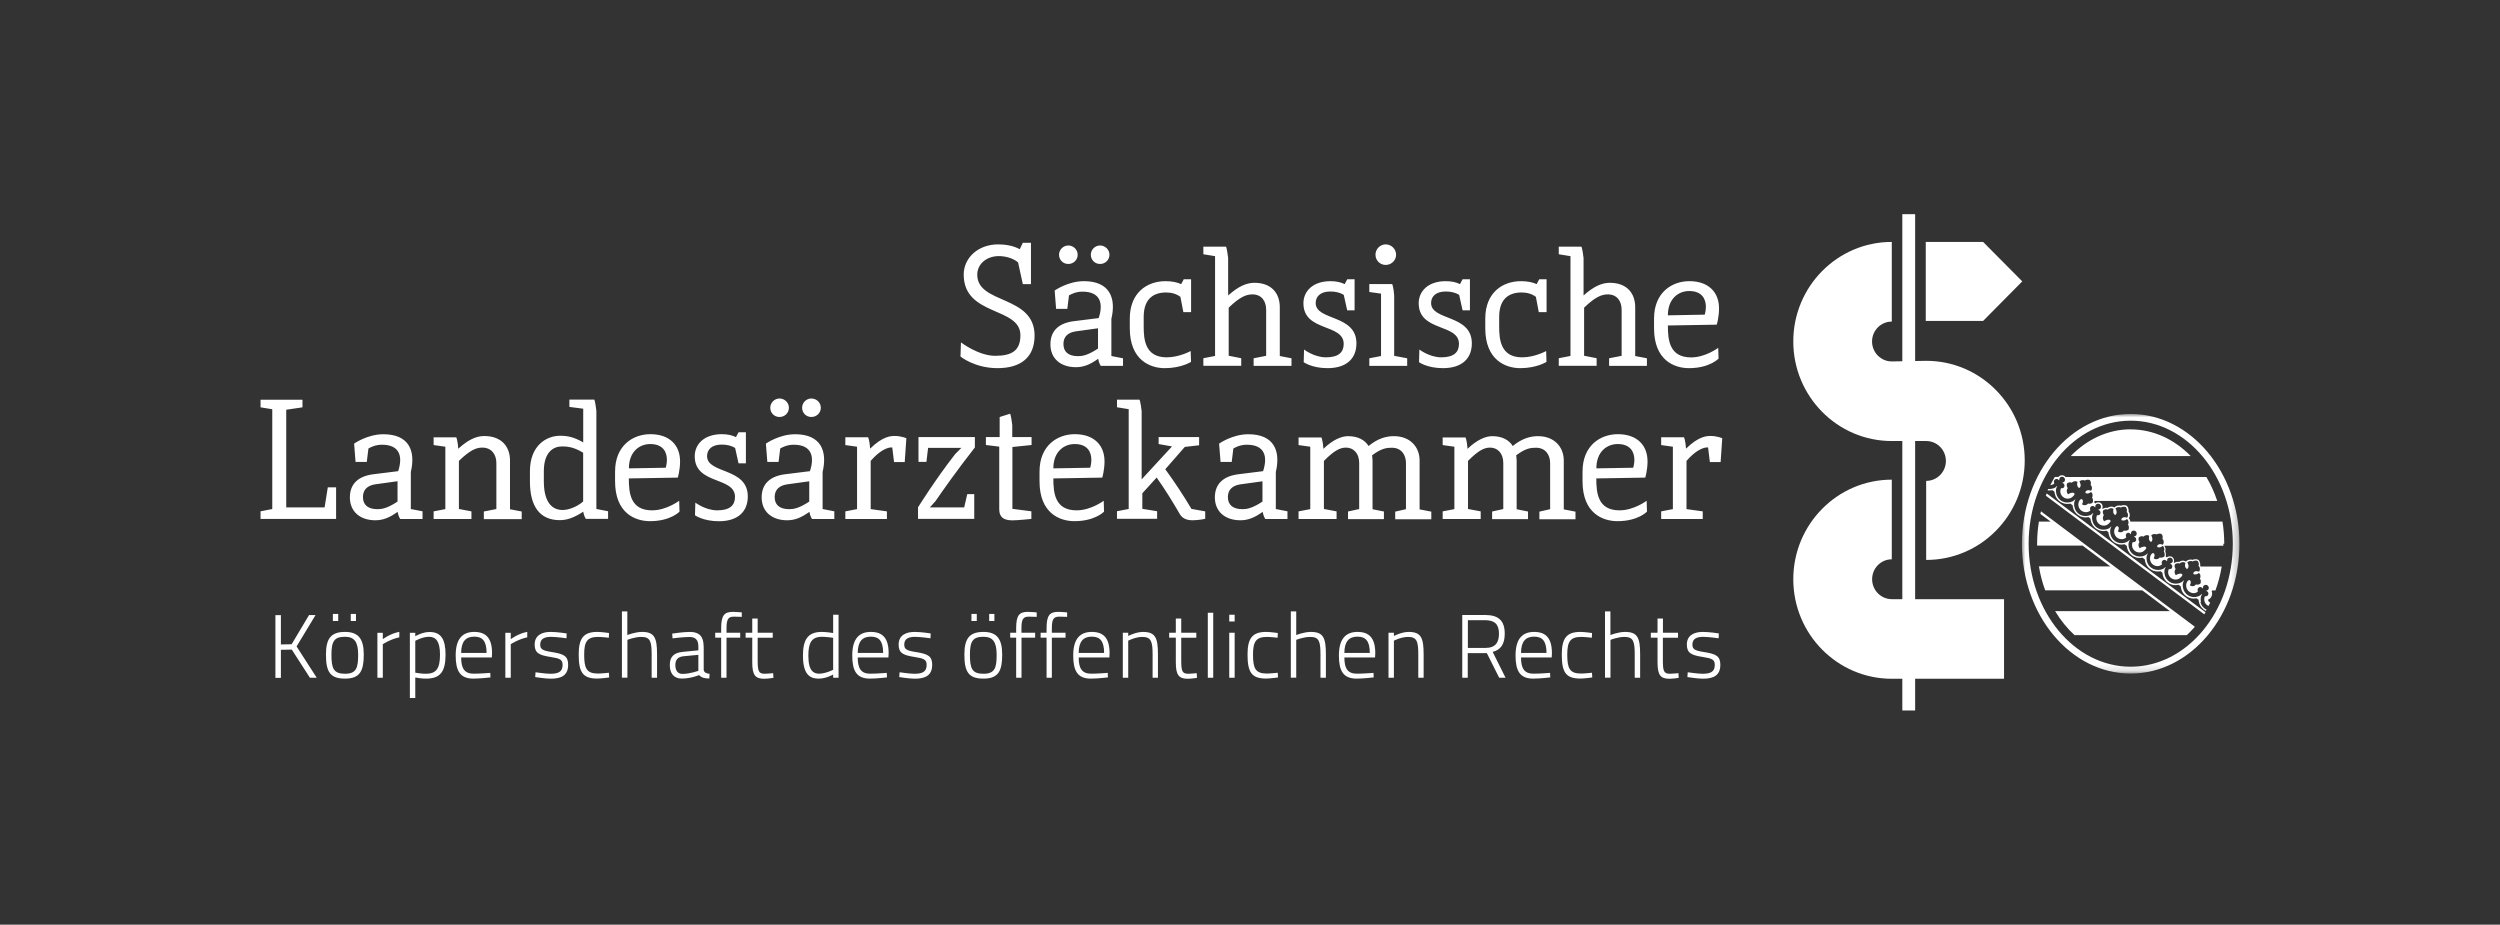 <?xml version="1.0" encoding="UTF-8"?> <svg xmlns="http://www.w3.org/2000/svg" xmlns:xlink="http://www.w3.org/1999/xlink" id="Ebene_1" data-name="Ebene 1" width="365" height="135" viewBox="0 0 365 135"><rect x="0" y="0" width="365" height="135" fill="#333333" stroke="none"/><defs><style> .cls-1 { mask: url(#mask-1); } .cls-2 { mask: url(#mask); } .cls-3 { fill: #fff; fill-rule: evenodd; } </style><mask id="mask" x="295.2" y="60.44" width="31.77" height="37.9" maskUnits="userSpaceOnUse"><g id="uqivnq65xb"><path id="z4qa42afba" class="cls-3" d="M295.2,60.44h31.76v37.9h-31.76v-37.9Z"></path></g></mask><mask id="mask-1" x="38.04" y="31.27" width="288.92" height="72.46" maskUnits="userSpaceOnUse"><g id="oxd976msfd"><path id="_4g3o2mowgc" data-name="4g3o2mowgc" class="cls-3" d="M38.04,103.73h288.92V31.27H38.04v72.46Z"></path></g></mask></defs><path class="cls-3" d="M41.79,59.82l2.37-.35v-1.11h-6.12v1.11l1.71.28v14.57l-1.71.33v1.11h11.03v-4.61h-1.21l-.47,2.93h-5.6v-14.26ZM58.04,70.27v2.96c-1.49.99-2.3,1.11-2.92,1.11-1.47,0-2.13-.69-2.13-1.78s.69-1.68,1.8-1.85l3.25-.45ZM61.69,75.76v-1.11l-1.71-.33v-5.41c.73-3.08-.26-5.51-4.01-5.51-2.35,0-4.27,1.37-4.27,1.37l.21,2.67h1.64l.24-1.96c.26-.14.95-.55,1.97-.55,2.61,0,3.08,1.71,2.37,3.86l-3.61.45c-2.11.26-3.44,1.33-3.44,3.38s1.47,3.34,3.72,3.34c1.09,0,2.04-.36,3.25-1.23.12.69.38,1.04.38,1.04,0,0,3.25,0,3.25,0ZM63.31,63.82v1.16l1.71.24v9.11l-1.71.33v1.11h5.52v-1.11l-1.83-.35v-7.02c1.66-1.61,2.56-1.94,3.41-1.94,1.37,0,2.06,1.02,2.06,2.25v6.72l-1.83.36v1.11h5.53v-1.11l-1.71-.33v-7.14c0-1.96-1.21-3.55-3.75-3.55-1.19,0-2.35.54-3.8,1.85-.07-1.14-.29-1.66-.29-1.66h-3.34ZM85.13,73.23c-.99.85-2.23,1.23-2.98,1.23-1.85,0-2.75-1.56-2.75-4.19v-1.47c0-2.84,1.44-3.62,2.63-3.62.59,0,1.64,0,3.11.92,0,0,0,7.12,0,7.12ZM83.13,58.35v1.06l2.02.26v4.92c-1.35-.78-2.28-.97-3.39-.97-1.9,0-4.39,1.35-4.39,5.18v1.51c0,3.74,1.54,5.63,4.34,5.63.97,0,1.95-.26,3.44-1.23.12.69.38,1.04.38,1.04h3.25v-1.11l-1.71-.33v-14.31c-.16-1.42-.3-1.66-.3-1.66h-3.63ZM91.82,68.38c0-2.48,1.59-3.55,3.11-3.55,1.87,0,2.44,1.16,2.44,2.32,0,.59-.17,1.14-.17,1.14l-5.38.09ZM98.96,69.73s.33-1.09.33-2.37c0-2.3-1.47-3.97-4.34-3.97-2.49,0-5.15,1.61-5.15,5.46v1.42c0,4.66,2.94,5.82,5.1,5.82,3.01,0,4.31-1.39,4.31-1.39l-.05-1.59s-1.85,1.4-3.96,1.4c-3.18,0-3.39-2.55-3.39-4.66,0,0,7.14-.12,7.14-.12ZM107.83,67.65h1.07v-4.54h-1.07l-.38.71c-.52-.26-1.21-.43-2.06-.43-2.61,0-3.96,1.49-3.96,3.22,0,4.21,5.88,2.93,5.88,5.94,0,1.23-.76,1.96-2.59,1.96-1.73,0-3.2-1.13-3.2-1.13l-.05,1.85s1.19.87,3.49.87c2.89,0,4.22-1.51,4.22-3.62,0-4.26-5.95-3.26-5.95-5.89,0-.92.66-1.68,2.13-1.68.73,0,1.42.14,1.97.5l.5,2.25ZM118.15,70.27v2.96c-1.49.99-2.3,1.11-2.92,1.11-1.47,0-2.13-.69-2.13-1.77s.69-1.68,1.8-1.85l3.25-.45h0ZM121.81,75.76v-1.11l-1.71-.33v-5.41c.73-3.08-.26-5.51-4.01-5.51-2.35,0-4.27,1.37-4.27,1.37l.21,2.67h1.64l.24-1.96c.26-.14.95-.55,1.97-.55,2.61,0,3.08,1.71,2.37,3.86l-3.61.45c-2.11.26-3.44,1.33-3.44,3.38s1.47,3.34,3.72,3.34c1.09,0,2.04-.36,3.25-1.23.12.69.38,1.04.38,1.04h3.25,0ZM117.11,59.53c0,.76.59,1.35,1.35,1.35s1.38-.59,1.38-1.35-.64-1.35-1.38-1.35-1.35.61-1.35,1.35ZM112.46,59.53c0,.76.59,1.35,1.35,1.35s1.37-.59,1.37-1.35-.64-1.35-1.37-1.35-1.35.61-1.35,1.35ZM123.42,63.82v1.16l1.71.24v9.11l-1.71.33v1.11h6.07v-1.11l-2.37-.33v-7.04c1.28-1.49,2.49-2.04,3.15-1.96l.26,2.13h1.56l.24-3.48s-.76-.33-1.69-.33c-.5,0-1.73,0-3.6,1.85-.07-1.14-.29-1.66-.29-1.66h-3.34,0ZM142.24,75.76v-3.62h-1.02l-.45,1.94h-5.01l.81-.9c1.02-1.49,3.25-4.66,5.76-7.85v-1.52h-8.23v3.62h1.16l.24-2.04h4.86l-.9.9c-2.92,3.74-5.43,7.78-5.43,7.78v1.68s8.21,0,8.21,0ZM145.95,60.88v2.93h-2.01v1.16l1.95.24v9.11c0,.76.21,1.65,1.92,1.65.83,0,2.77-.21,2.77-.21v-1.11l-2.77-.36v-9.03l2.8-.29v-1.16h-2.82v-1.75c-.17-1.42-.31-1.66-.31-1.66l-1.52.48h0ZM153.79,68.38c0-2.48,1.59-3.55,3.11-3.55,1.88,0,2.44,1.16,2.44,2.32,0,.59-.17,1.14-.17,1.14l-5.38.09ZM160.93,69.73s.33-1.09.33-2.37c0-2.3-1.47-3.97-4.34-3.97-2.49,0-5.15,1.61-5.15,5.46v1.42c0,4.66,2.94,5.82,5.1,5.82,3.01,0,4.32-1.39,4.32-1.39l-.05-1.59s-1.85,1.4-3.96,1.4c-3.18,0-3.39-2.55-3.39-4.66l7.14-.12ZM163.08,58.35v1.11l1.71.28v14.57l-1.71.33v1.11h5.86v-1.11l-2.16-.35v-2.27l2.09-2.3c1.21,1.7,2.39,3.62,3.37,5.32.29.5.81.92,1.87.92.88,0,1.85-.21,1.85-.21v-1.09l-2.01-.36c-1.18-1.99-2.44-3.9-3.82-5.79l2.85-3.26,2.09-.24v-1.2h-5.91v1.02l1.95.35-4.43,4.81v-9.98c-.17-1.42-.31-1.66-.31-1.66h-3.28ZM184.32,70.27v2.96c-1.49.99-2.3,1.11-2.92,1.11-1.47,0-2.13-.69-2.13-1.77s.69-1.68,1.8-1.85l3.25-.45h0ZM187.97,75.76v-1.11l-1.7-.33v-5.41c.73-3.08-.26-5.51-4.01-5.51-2.35,0-4.27,1.37-4.27,1.37l.21,2.67h1.63l.24-1.96c.26-.14.95-.55,1.97-.55,2.61,0,3.08,1.71,2.37,3.86l-3.6.45c-2.11.26-3.44,1.33-3.44,3.38s1.47,3.34,3.73,3.34c1.09,0,2.04-.36,3.25-1.23.12.69.38,1.04.38,1.04h3.25,0ZM189.59,63.82v1.16l1.71.24v9.11l-1.71.33v1.11h5.55v-1.11l-1.85-.35v-7.02c1.59-1.61,2.44-1.94,3.23-1.94,1.09,0,1.92.83,1.92,2.25v6.72l-1.63.36v1.11h5.24v-1.11l-1.66-.33v-7.07c0-.45-.07-.8-.07-.8,1.38-1.04,2.14-1.11,2.89-1.11,1.38,0,2.06,1.02,2.06,2.25v6.72l-1.57.36v1.11h5.27v-1.11l-1.71-.33v-7.14c0-1.96-1.37-3.55-3.75-3.55-1.02,0-2.27.26-3.7,1.44-.5-.83-1.49-1.44-2.99-1.44-1.02,0-2.28.57-3.6,1.85-.07-1.14-.29-1.66-.29-1.66h-3.35,0ZM210.63,63.82v1.16l1.71.24v9.11l-1.71.33v1.11h5.55v-1.11l-1.85-.35v-7.02c1.59-1.61,2.44-1.94,3.23-1.94,1.09,0,1.92.83,1.92,2.25v6.72l-1.63.36v1.11h5.24v-1.11l-1.66-.33v-7.07c0-.45-.07-.8-.07-.8,1.37-1.04,2.14-1.11,2.9-1.11,1.37,0,2.06,1.02,2.06,2.25v6.72l-1.57.36v1.11h5.27v-1.11l-1.71-.33v-7.14c0-1.96-1.38-3.55-3.75-3.55-1.02,0-2.27.26-3.7,1.44-.5-.83-1.49-1.44-2.99-1.44-1.02,0-2.28.57-3.61,1.85-.07-1.14-.29-1.66-.29-1.66h-3.34,0ZM233.07,68.38c0-2.48,1.59-3.55,3.11-3.55,1.87,0,2.44,1.16,2.44,2.32,0,.59-.17,1.14-.17,1.14l-5.38.09ZM240.21,69.73s.33-1.09.33-2.37c0-2.3-1.47-3.97-4.34-3.97-2.49,0-5.15,1.61-5.15,5.46v1.42c0,4.66,2.94,5.82,5.1,5.82,3.01,0,4.31-1.39,4.31-1.39l-.05-1.59s-1.85,1.4-3.96,1.4c-3.18,0-3.39-2.55-3.39-4.66,0,0,7.14-.12,7.14-.12ZM242.53,63.82v1.16l1.71.24v9.11l-1.71.33v1.11h6.07v-1.11l-2.37-.33v-7.04c1.28-1.49,2.49-2.04,3.15-1.96l.26,2.13h1.57l.24-3.48s-.76-.33-1.69-.33c-.5,0-1.73,0-3.6,1.85-.07-1.14-.29-1.66-.29-1.66h-3.34,0ZM145.73,35.68c-2.97,0-5.03,2.01-5.03,4.4,0,6.15,8.28,4.66,8.28,8.87,0,2.22-1.23,3-3.68,3s-5-1.96-5-1.96l-.07,2.06s2.04,1.7,5.41,1.7,5.41-1.56,5.41-4.75c0-5.96-8.37-4.54-8.37-8.89,0-1.56,1.35-2.72,3.16-2.72.92,0,2.06.29,2.8.92l.69,3.17h1.19v-6.03h-1.19l-.45.94c-.88-.52-2.13-.71-3.13-.71ZM160.31,47.93v2.96c-1.5.99-2.3,1.11-2.92,1.11-1.47,0-2.13-.69-2.13-1.78s.69-1.68,1.8-1.84c0,0,3.25-.45,3.25-.45ZM163.96,53.42v-1.11l-1.7-.33v-5.42c.73-3.07-.26-5.51-4.01-5.51-2.35,0-4.27,1.37-4.27,1.37l.21,2.67h1.64l.24-1.96c.26-.14.95-.55,1.97-.55,2.61,0,3.08,1.7,2.37,3.86l-3.61.45c-2.11.26-3.44,1.32-3.44,3.38s1.47,3.34,3.72,3.34c1.09,0,2.04-.35,3.25-1.23.12.68.38,1.04.38,1.04h3.25ZM159.26,37.19c0,.76.59,1.35,1.35,1.35s1.37-.59,1.37-1.35-.64-1.35-1.37-1.35-1.35.61-1.35,1.35ZM154.62,37.19c0,.76.59,1.35,1.35,1.35s1.37-.59,1.37-1.35-.64-1.35-1.37-1.35-1.35.61-1.35,1.35ZM172.79,45.57h1.11v-4.8h-1.07l-.38.71c-.57-.26-1.31-.43-2.28-.43-2.73,0-5.22,1.7-5.22,5.46v1.42c0,4.66,2.99,5.82,5.1,5.82,2.44,0,3.84-.92,3.84-.92l-.05-1.58s-1.66.92-3.51.92c-3.16,0-3.35-2.63-3.35-4.5v-1.4c0-2.7,1.49-3.57,3.27-3.57.83,0,1.52.21,2.09.64l.43,2.22h0ZM175.69,36.01v1.11l1.71.28v14.57l-1.71.33v1.11h5.53v-1.11l-1.83-.36v-7.02c1.66-1.61,2.61-1.94,3.46-1.94,1.37,0,2.01,1.02,2.01,2.25v6.72l-1.83.36v1.11h5.53v-1.11l-1.71-.33v-7.14c0-1.96-1.16-3.55-3.7-3.55-1.19,0-2.39.55-3.84,1.85v-5.47c-.17-1.42-.31-1.66-.31-1.66h-3.32,0ZM196.7,45.31h1.07v-4.54h-1.07l-.38.71c-.52-.26-1.21-.43-2.06-.43-2.61,0-3.96,1.49-3.96,3.22,0,4.21,5.88,2.93,5.88,5.94,0,1.23-.76,1.96-2.59,1.96-1.73,0-3.2-1.14-3.2-1.14l-.05,1.85s1.18.87,3.48.87c2.89,0,4.22-1.51,4.22-3.62,0-4.26-5.95-3.27-5.95-5.89,0-.92.66-1.68,2.13-1.68.73,0,1.42.14,1.97.5l.5,2.25h0ZM199.92,41.47v1.16l1.71.24v9.11l-1.71.33v1.11h5.53v-1.11l-1.9-.36v-8.82c-.07-1.14-.29-1.66-.29-1.66h-3.34ZM200.82,37.19c0,.83.66,1.49,1.49,1.49s1.52-.66,1.52-1.49-.69-1.51-1.52-1.51-1.49.69-1.49,1.51h0ZM213.54,45.31h1.07v-4.54h-1.07l-.38.71c-.52-.26-1.21-.43-2.07-.43-2.61,0-3.96,1.49-3.96,3.22,0,4.21,5.88,2.93,5.88,5.94,0,1.23-.76,1.96-2.58,1.96-1.73,0-3.2-1.14-3.2-1.14l-.05,1.85s1.19.87,3.49.87c2.89,0,4.22-1.51,4.22-3.62,0-4.26-5.95-3.27-5.95-5.89,0-.92.66-1.68,2.13-1.68.73,0,1.42.14,1.97.5l.5,2.25h0ZM224.68,45.57h1.12v-4.8h-1.07l-.38.71c-.57-.26-1.31-.43-2.28-.43-2.73,0-5.22,1.7-5.22,5.46v1.42c0,4.66,2.99,5.82,5.1,5.82,2.44,0,3.84-.92,3.84-.92l-.05-1.58s-1.66.92-3.51.92c-3.16,0-3.35-2.63-3.35-4.5v-1.4c0-2.7,1.49-3.57,3.27-3.57.83,0,1.52.21,2.09.64l.42,2.22h0ZM227.58,36.01v1.11l1.71.28v14.57l-1.71.33v1.11h5.53v-1.11l-1.83-.36v-7.02c1.66-1.61,2.61-1.94,3.46-1.94,1.37,0,2.02,1.02,2.02,2.25v6.72l-1.83.36v1.11h5.52v-1.11l-1.71-.33v-7.14c0-1.96-1.16-3.55-3.7-3.55-1.19,0-2.39.55-3.84,1.85v-5.47c-.17-1.42-.31-1.66-.31-1.66h-3.32ZM243.51,46.04c0-2.48,1.59-3.55,3.11-3.55,1.87,0,2.44,1.16,2.44,2.32,0,.59-.17,1.13-.17,1.13l-5.38.1ZM250.65,47.39s.33-1.09.33-2.37c0-2.29-1.47-3.97-4.34-3.97-2.49,0-5.15,1.61-5.15,5.46v1.42c0,4.66,2.94,5.82,5.1,5.82,3.01,0,4.32-1.39,4.32-1.39l-.05-1.58s-1.85,1.4-3.96,1.4c-3.18,0-3.39-2.56-3.39-4.66,0,0,7.14-.12,7.14-.12Z"></path><g class="cls-2"><path class="cls-3" d="M297.89,75.03l1.5,1.12h-1.71c-.17,1.05-.26,2.12-.26,3.23,0,.09,0,.18,0,.28h6.64l4.04,3.03h-10.42c.2,1.22.51,2.4.92,3.5h14.17l4.04,3.04h-16.76c.8,1.33,1.75,2.51,2.83,3.5h16.39c.41-.38.8-.79,1.18-1.22l-22.47-16.86c-.03.13-.06.25-.09.37M298.69,72.37l23.13,17.32c.06-.1.13-.2.19-.29l-23.19-17.36-.13.34M311.08,62.68c-3.33,0-6.39,1.47-8.76,3.91h17.53c-2.37-2.43-5.43-3.9-8.77-3.9M324.74,79.38c0-1.1-.09-2.18-.26-3.23h-13.45s0-.02,0-.03c-.03-.19-.1-.33-.23-.45.12-.17.16-.33.14-.55-.01-.18-.07-.31-.17-.44.02-.1.03-.2,0-.31-.03-.2-.09-.34-.22-.49l-.08-.06c-.17-.06-.28-.08-.45-.07-.14.01-.25.04-.36.09-.08-.04-.14-.05-.36-.03-.28.02-.44.13-.59.29-.2-.13-.37-.15-.59-.12-.17.03-.29.08-.41.17-.12-.03-.22-.03-.36,0-.14.03-.23.08-.33.15l-.09-.07s.02-.03.03-.05c.08-.27-.01-.57-.24-.73-.24-.17-.58-.14-.79.04l-.17-.13c.02-.07.04-.15.04-.22h17.92c-.42-1.25-.95-2.43-1.59-3.5h-20.56c-.04-.05-.08-.1-.13-.13-.28-.2-.7-.14-.9.12h0s-.54.01-.54.01c-.23.39-.45.78-.65,1.19.21-.02.42-.09.58-.24-.13-.26-.05-.52.16-.62.19-.1.38-.02.52.15l.06-.03c-.1-.4.37-.61.65-.4.28.22.21.73-.19.75v.07c.19.08.32.24.28.46-.04.23-.21.36-.5.31-.21.45-.09.97.3,1.28.37.31.92.31,1.24.08.2-.14.48-.4.43-.55-.05-.17-.29-.17-.43-.14-.12.03-.39.1-.51.23-.14-.2-.21-.35-.19-.58.02-.14.05-.22.14-.34-.08-.12-.12-.2-.14-.34-.01-.13,0-.2.03-.32.1-.1.19-.14.33-.17.14-.03.24-.02.37.04.11-.12.21-.17.38-.2.18-.03.3,0,.46.09-.05.17-.08.29-.05.49.03.15.17.39.31.39.14-.04.22-.33.19-.46-.02-.12-.06-.33-.18-.46.13-.14.24-.21.44-.22.23-.01.22,0,.35.06.13-.08.22-.1.37-.12.14-.01.22,0,.35.05.1.12.15.22.17.37.02.13.01.22-.04.34.12.12.18.23.19.4.02.18-.02.31-.14.45-.16-.05-.26-.1-.46-.08-.15.02-.37.17-.35.32.01.18.24.17.39.15.2-.03.28-.12.43-.21.13.11.2.21.22.39.03.17.01.28-.07.43.07.1.1.18.13.31.03.17.02.27-.05.43-.12.09-.21.13-.35.15-.12.02-.2.01-.31-.03-.1.14-.2.2-.37.24-.2.04-.35,0-.51-.13.08-.16.14-.32.13-.44-.01-.14-.07-.31-.22-.31-.19,0-.34.25-.41.49-.11.38,0,.9.39,1.19.42.31.97.31,1.33-.02-.13-.26-.05-.52.15-.62.2-.1.39-.02.52.15l.06-.03c-.1-.4.37-.61.65-.4.28.22.21.73-.2.75v.07c.2.08.32.24.29.46-.04.23-.21.36-.5.31-.21.45-.09.97.3,1.28.38.31.92.31,1.24.08.2-.14.48-.4.43-.55-.05-.17-.29-.17-.42-.14-.12.03-.39.1-.51.23-.14-.2-.22-.35-.18-.58.02-.14.05-.22.13-.34-.08-.12-.12-.2-.14-.34-.01-.13-.01-.2.03-.32.1-.1.19-.14.33-.17s.24-.02.37.04c.12-.13.22-.18.38-.2.18-.03.3,0,.45.09-.04.17-.08.29-.05.49.03.15.16.39.31.39.14-.04.22-.33.19-.46-.02-.12-.06-.33-.18-.46.13-.14.24-.21.44-.22.23-.02.23,0,.36.06.13-.08.21-.11.36-.12.14-.01.22,0,.35.05.1.12.15.22.17.38.02.13,0,.22-.04.34.13.12.18.22.19.4.02.18-.02.31-.14.44-.16-.05-.25-.1-.46-.07-.15.02-.37.17-.36.32.01.18.24.17.39.15.2-.03.28-.11.42-.21.14.11.2.22.23.39.03.17,0,.28-.08.43.08.1.11.18.13.31.03.17.01.27-.05.42-.12.09-.2.13-.35.15-.13.02-.2.01-.32-.02-.1.14-.2.2-.37.24-.2.04-.35,0-.51-.13.08-.16.14-.32.13-.44-.01-.14-.08-.31-.22-.31-.19,0-.34.25-.41.49-.11.38,0,.9.39,1.19.42.31.98.3,1.34-.04-.13-.26-.08-.52.12-.63.19-.1.39-.02.52.15l.06-.03c-.1-.4.37-.61.65-.4.28.22.22.73-.19.75v.07c.19.08.32.24.28.46-.04.23-.21.36-.5.31-.19.41-.1.88.2,1.19.03.03.06.06.1.09.38.31.92.31,1.24.08.07-.05.14-.1.21-.17.14-.13.26-.28.22-.38-.05-.17-.29-.17-.43-.13-.12.03-.39.1-.51.23-.14-.2-.21-.34-.18-.58.02-.14.05-.22.14-.34-.09-.11-.12-.2-.14-.34-.01-.13,0-.2.03-.32.1-.1.19-.14.33-.17.14-.03.24-.01.37.04.11-.12.22-.17.38-.2.18-.03.3,0,.46.09-.05.17-.08.29-.05.49.03.15.16.39.31.39.14-.04.21-.33.19-.47-.03-.12-.06-.32-.18-.45.13-.14.24-.21.44-.22.23-.01.23,0,.36.06.13-.08.21-.1.36-.12.14-.01.22,0,.35.05.1.12.15.22.17.38.02.13,0,.22-.04.34.13.12.18.22.19.4.01.18-.02.31-.14.45-.16-.05-.26-.1-.46-.08-.15.02-.37.17-.36.31.01.18.24.17.39.15.2-.03.28-.12.43-.21.14.11.2.22.23.39.01.09.02.16,0,.23-.01.07-.04.13-.08.2.08.1.1.18.13.31.03.16.02.27-.05.43-.12.09-.21.13-.35.15-.13.02-.2.01-.32-.02-.1.14-.2.2-.37.24-.2.04-.35,0-.51-.13.09-.16.14-.32.13-.44-.01-.14-.07-.31-.22-.31-.19,0-.34.25-.41.49-.11.38,0,.9.39,1.19.42.31.96.3,1.33-.04-.13-.26-.04-.5.17-.61.2-.1.39-.03.52.15l.06-.03c-.1-.4.37-.61.65-.4.29.22.21.73-.19.75v.07c.19.08.32.24.28.46-.04.23-.22.36-.5.31-.21.45-.09.97.3,1.28.37.31.92.31,1.24.08.2-.14.48-.4.43-.55-.05-.17-.29-.17-.43-.14-.12.03-.39.1-.51.23-.14-.2-.21-.34-.18-.58.02-.14.05-.22.14-.34-.09-.12-.12-.2-.14-.34-.02-.13-.01-.2.03-.32.1-.1.18-.14.33-.17.14-.03.24-.02.37.04.12-.12.21-.18.38-.2.18-.03.3,0,.46.1-.05.17-.08.29-.05.49.03.15.16.39.31.39.14-.04.21-.33.19-.47-.03-.12-.06-.33-.18-.46.13-.14.24-.2.44-.22.23-.01.23,0,.35.06.13-.08.22-.11.37-.12.14-.01.22,0,.35.05.1.12.15.21.17.37.02.14.01.22-.03.35.12.12.18.22.19.4.02.18-.02.31-.14.45-.17-.05-.26-.1-.46-.08-.15.02-.37.17-.36.32.02.18.24.17.39.15.2-.03.28-.11.43-.21.13.11.2.22.22.39.03.17.01.28-.08.43.08.1.11.18.13.3.03.17.02.27-.05.43-.12.09-.2.13-.35.15-.12.02-.2.01-.31-.02-.1.14-.2.21-.37.24-.2.04-.35,0-.51-.13.09-.16.15-.32.13-.44-.01-.14-.07-.31-.22-.31-.19,0-.34.25-.41.49-.11.38,0,.9.39,1.19.4.29.91.33,1.28-.01-.1-.32-.02-.51.18-.61.19-.1.39-.03.52.15l.06-.03c-.1-.4.36-.61.65-.4.28.21.25.72-.16.74v.07c.19.08.32.24.28.46-.04.23-.21.36-.5.31-.21.45-.09.97.3,1.29.07.06.15.09.22.13.08-.16.17-.32.25-.49-.05-.02-.09-.04-.13-.07-.11-.09-.18-.22-.19-.35.3-.11.52-.37.59-.72.03-.18.01-.36-.05-.52.02-.03.03-.07.05-.11h.49c.41-1.11.72-2.28.92-3.5h-3.08s-.04-.09-.07-.13c.02-.1.02-.2,0-.32-.03-.2-.09-.34-.22-.49l-.09-.06c-.17-.06-.27-.08-.45-.06-.14.01-.25.04-.36.09-.08-.04-.14-.05-.36-.04-.28.02-.44.13-.59.29-.2-.12-.37-.16-.6-.12-.16.03-.29.08-.4.17-.12-.03-.22-.03-.36,0-.14.03-.24.08-.34.15l-.09-.06.03-.07c.08-.27-.01-.56-.23-.73-.24-.17-.59-.14-.81.04l-.17-.13c.05-.14.06-.28.03-.44-.02-.11-.05-.2-.09-.28.06-.14.07-.28.04-.45-.03-.16-.09-.28-.18-.39h8.63c0-.09,0-.18,0-.28M321.34,87.87c-.09-.43-.05-.78.16-1.13l-.04-.03c-.23.25-.43.35-.78.43-.89.19-1.76-.38-1.95-1.28-.09-.42-.08-.74.13-1.09l-.04-.03c-.23.25-.47.37-.82.44-.89.19-1.76-.38-1.95-1.28-.09-.43-.08-.74.13-1.09l-.04-.03c-.22.26-.37.32-.73.4-.88.19-1.78-.38-1.97-1.27-.09-.43-.07-.74.13-1.09l-.03-.03c-.23.25-.43.35-.78.43-.76.16-1.5-.23-1.82-.9-.05-.12-.1-.24-.13-.37-.09-.43-.07-.74.13-1.09l-.04-.03c-.22.25-.47.36-.82.44-.89.19-1.76-.38-1.95-1.28-.09-.43-.07-.74.13-1.09l-.04-.03c-.22.26-.43.35-.78.43-.89.19-1.76-.38-1.95-1.28-.09-.43-.08-.74.13-1.09l-.04-.03c-.22.25-.41.34-.77.41-.89.19-1.76-.38-1.94-1.28-.09-.43-.08-.74.13-1.09l-.04-.03c-.22.25-.43.34-.79.42-.89.19-1.76-.37-1.95-1.26-.09-.43-.08-.74.13-1.09l-.04-.03c-.22.26-.41.34-.77.41-.17.04-.34.04-.51.02l-.09.21c.21.03.43.03.65-.02.02,0,.03,0,.05-.01l.18.13h0s.13.1.13.1c.01.1.03.2.05.31.21.99,1.22,1.65,2.21,1.44.02,0,.04-.01.05-.02l.34.25c0,.09.02.19.04.29.21.99,1.22,1.66,2.21,1.45l.06-.02.3.23c0,.1.02.21.05.33.21.99,1.22,1.66,2.2,1.45.03,0,.06-.02.08-.02l.29.22c0,.1.03.21.05.33.21.99,1.22,1.66,2.21,1.45l.08-.03.34.25c.01.09.02.18.04.28.21.99,1.22,1.66,2.21,1.45.01,0,.03,0,.04-.01l.34.25c.01.09.02.18.04.28.18.86.95,1.49,1.83,1.49.13,0,.26-.01.39-.04h.02s.29.22.29.22c.01.1.03.21.05.33.21.99,1.22,1.66,2.21,1.45.03,0,.06-.02.09-.03l.33.25c0,.09.02.19.04.29.21.99,1.23,1.66,2.21,1.45h.05s.31.22.31.22c0,.11.02.22.05.34.12.57.51,1.02,1,1.28l.1-.18c-.44-.21-.78-.62-.89-1.14M311.08,60.44c-8.76,0-15.88,8.5-15.88,18.95s7.12,18.95,15.88,18.95,15.88-8.5,15.88-18.95-7.13-18.95-15.88-18.95M311.08,97.34c-8.22,0-14.9-8.05-14.9-17.96s6.69-17.96,14.9-17.96,14.91,8.06,14.91,17.96-6.69,17.96-14.91,17.96"></path></g><g><path class="cls-3" d="M295.25,41.08l-5.72-5.76h-8.37v11.54s8.37,0,8.37,0l5.72-5.78ZM292.58,99.1h-16.38c-7.94,0-14.38-6.51-14.38-14.53s6.44-14.54,14.38-14.54v11.63c-1.59,0-2.87,1.3-2.87,2.91s1.29,2.91,2.88,2.91h16.38v11.63h0Z"></path><path class="cls-3" d="M281.24,81.75c7.94,0,14.37-6.51,14.37-14.53s-6.43-14.54-14.38-14.54l-5.03.09c-1.59,0-2.88-1.3-2.88-2.91s1.29-2.91,2.88-2.91v-11.63c-7.94,0-14.38,6.51-14.38,14.53s6.44,14.54,14.38,14.54h5.03c1.59,0,2.87,1.3,2.87,2.91s-1.29,2.91-2.88,2.91v11.54Z"></path><path class="cls-3" d="M277.74,103.73h1.87V31.27h-1.87v72.46Z"></path></g><g class="cls-1"><path class="cls-3" d="M45.27,98.95h.97l-2.94-4.57,2.77-4.58h-.95l-2.54,4.26-1.57.03v-4.28h-.8v9.16h.8v-4.1l1.59-.03s2.66,4.13,2.66,4.13ZM50.37,92.26c-2.05,0-2.78.97-2.78,3.3,0,2.48.57,3.52,2.78,3.52s2.74-1.15,2.74-3.51-.83-3.31-2.74-3.31h0ZM50.37,98.37c-1.7,0-1.98-.82-1.98-2.81s.46-2.59,1.98-2.59c1.34,0,1.92.72,1.92,2.6s-.22,2.8-1.92,2.8h0ZM48.61,90.67h.77v-1.04h-.78v1.04h0ZM51.21,90.67h.76v-1.04h-.76v1.04ZM55.1,98.95h.79v-4.9s1.16-.75,2.41-1v-.8c-1.34.25-2.41,1.07-2.41,1.07v-.93h-.79v6.57ZM59.84,101.91h.79v-3c.22.05.92.17,1.58.17,2.03,0,2.84-.97,2.84-3.49,0-2.31-.69-3.32-2.34-3.32-1.06,0-2.08.62-2.08.62v-.5h-.79v9.53h0ZM62.63,92.97c1.02,0,1.61.68,1.61,2.59,0,2.04-.53,2.81-2.07,2.81-.62,0-1.32-.12-1.54-.16v-4.65s1.04-.59,2-.59h0ZM69.16,98.36c-1.38,0-1.83-.82-1.83-2.37h4.48l.03-.63c0-2.21-.9-3.1-2.6-3.1-1.61,0-2.71.89-2.71,3.43,0,2.2.59,3.38,2.56,3.39,1.03,0,2.52-.18,2.52-.18l-.03-.66s-1.45.12-2.41.12ZM67.33,95.33c0-1.71.71-2.38,1.91-2.38s1.8.64,1.8,2.38h-3.72ZM73.78,98.95h.79v-4.9s1.16-.75,2.41-1v-.8c-1.34.25-2.41,1.07-2.41,1.07v-.93h-.79v6.57ZM82.72,92.48s-1.34-.22-2.34-.22c-1.15,0-2.32.42-2.32,1.85,0,1.26.7,1.55,2.28,1.8,1.41.22,1.8.38,1.8,1.17,0,1.03-.66,1.29-1.8,1.29-.67,0-2.15-.22-2.15-.22l-.05.7s1.46.24,2.27.24c1.58,0,2.54-.5,2.54-2.04,0-1.26-.64-1.58-2.37-1.85-1.38-.21-1.71-.42-1.71-1.1,0-.89.73-1.12,1.56-1.12s2.28.21,2.28.21c0,0,.02-.69.02-.69ZM87.2,92.26c-1.96,0-2.71.88-2.71,3.28,0,2.59.57,3.53,2.7,3.53.57,0,1.75-.16,1.75-.16l-.04-.69s-1.07.12-1.57.12c-1.71,0-2.04-.76-2.04-2.8,0-1.88.46-2.55,2.04-2.55.5,0,1.56.12,1.56.12l.03-.69s-1.15-.16-1.71-.16ZM91.6,98.95v-5.53s1.05-.43,2.04-.43c1.29,0,1.5.64,1.5,2.56v3.4h.79v-3.42c0-2.44-.39-3.27-2.2-3.27-1.02,0-2.14.46-2.14.46v-3.46h-.79v9.68h.79ZM102.73,94.36c0-1.45-.64-2.1-2.01-2.1-1.03,0-2.58.25-2.58.25l.05.69s1.54-.2,2.5-.2c.82,0,1.27.41,1.27,1.36v.59l-2.24.22c-1.34.12-1.93.71-1.93,1.92,0,1.29.64,1.98,1.75,1.98,1.34,0,2.53-.51,2.53-.51.33.37.78.5,1.49.5l.04-.68c-.43-.05-.82-.18-.86-.59,0,0,0-3.43,0-3.43ZM101.96,95.61v2.33s-1.21.45-2.33.45c-.65,0-1.03-.46-1.03-1.3,0-.72.33-1.2,1.21-1.28l2.15-.2h0ZM106.07,93.1h2v-.72h-2v-.66c0-1.35.28-1.69,1.07-1.69.38,0,1.16.03,1.16.03v-.65s-.82-.08-1.28-.08c-1.25,0-1.73.48-1.73,2.38v.67h-.87v.72h.87v5.85h.78v-5.85ZM112.82,93.1v-.72h-2.2v-2.07h-.79v2.07h-.97v.72h.97v3.62c0,1.89.47,2.38,1.76,2.38.46,0,1.33-.13,1.33-.13l-.04-.69s-.85.09-1.22.09c-.94,0-1.04-.42-1.04-2.06v-3.2h2.2,0ZM122.43,89.75h-.79v2.67c-.25-.04-1.08-.16-1.66-.16-2.07,0-2.75,1.17-2.75,3.46,0,2.97,1.2,3.36,2.3,3.36s2.11-.6,2.11-.6v.47h.79v-9.2h0ZM119.61,98.36c-.76-.01-1.59-.31-1.59-2.62,0-1.82.42-2.77,1.99-2.77.52,0,1.37.12,1.63.14v4.68s-1.06.55-2.03.57ZM127.06,98.36c-1.39,0-1.83-.82-1.83-2.37h4.48l.03-.63c0-2.21-.89-3.1-2.6-3.1-1.61,0-2.71.89-2.71,3.43,0,2.2.59,3.38,2.55,3.39,1.03,0,2.52-.18,2.52-.18l-.03-.66s-1.45.12-2.41.12ZM125.23,95.33c0-1.71.71-2.38,1.91-2.38s1.8.64,1.8,2.38h-3.71ZM135.87,92.48s-1.34-.22-2.35-.22c-1.15,0-2.32.42-2.32,1.85,0,1.26.69,1.55,2.28,1.8,1.41.22,1.81.38,1.81,1.17,0,1.03-.66,1.29-1.8,1.29-.67,0-2.15-.22-2.15-.22l-.05.7s1.46.24,2.27.24c1.58,0,2.54-.5,2.54-2.04,0-1.26-.64-1.58-2.37-1.85-1.38-.21-1.71-.42-1.71-1.1,0-.89.72-1.12,1.55-1.12s2.28.21,2.28.21c0,0,.03-.69.03-.69ZM143.58,92.26c-2.04,0-2.78.97-2.78,3.3,0,2.48.57,3.52,2.78,3.52s2.74-1.15,2.74-3.51-.83-3.31-2.74-3.31ZM143.58,98.37c-1.7,0-1.97-.82-1.97-2.81s.46-2.59,1.97-2.59c1.35,0,1.93.72,1.93,2.6s-.22,2.8-1.93,2.8ZM141.83,90.67h.78v-1.04h-.78v1.04ZM144.42,90.67h.76v-1.04h-.76v1.04ZM149.13,93.1h2v-.72h-2v-.66c0-1.35.28-1.69,1.07-1.69.38,0,1.16.03,1.16.03v-.65s-.82-.08-1.28-.08c-1.25,0-1.72.48-1.72,2.38v.67h-.87v.72h.87v5.85h.78v-5.85h0ZM153.57,93.1h2v-.72h-2v-.66c0-1.35.28-1.69,1.07-1.69.38,0,1.16.03,1.16.03v-.65s-.82-.08-1.28-.08c-1.25,0-1.72.48-1.72,2.38v.67h-.87v.72h.87v5.85h.77s0-5.85,0-5.85ZM159.32,98.36c-1.39,0-1.83-.82-1.83-2.37h4.48l.03-.63c0-2.21-.9-3.1-2.6-3.1-1.61,0-2.71.89-2.71,3.43,0,2.2.59,3.38,2.55,3.39,1.03,0,2.52-.18,2.52-.18l-.03-.66s-1.45.12-2.41.12ZM157.49,95.33c0-1.71.71-2.38,1.91-2.38s1.8.64,1.8,2.38h-3.71ZM164.72,98.95v-5.41s1.05-.55,2.04-.55c1.3,0,1.52.64,1.52,2.56v3.4h.78v-3.42c0-2.44-.39-3.27-2.2-3.27-1,0-2.14.59-2.14.59v-.47h-.79v6.57h.79ZM174.66,93.1v-.72h-2.2v-2.07h-.79v2.07h-.97v.72h.97v3.62c0,1.89.48,2.38,1.76,2.38.46,0,1.33-.13,1.33-.13l-.04-.69s-.85.09-1.22.09c-.94,0-1.04-.42-1.04-2.06v-3.2s2.2,0,2.2,0ZM176.34,98.95h.79v-9.49h-.79v9.49h0ZM179.47,98.95h.79v-6.57h-.79v6.57ZM179.47,90.73h.79v-.98h-.79v.99h0ZM184.85,92.26c-1.96,0-2.71.88-2.71,3.28,0,2.59.57,3.53,2.7,3.53.57,0,1.75-.16,1.75-.16l-.04-.69s-1.07.12-1.57.12c-1.71,0-2.04-.76-2.04-2.8,0-1.88.46-2.55,2.04-2.55.5,0,1.55.12,1.55.12l.03-.69s-1.15-.16-1.71-.16ZM189.25,98.95v-5.53s1.05-.43,2.04-.43c1.29,0,1.5.64,1.5,2.56v3.4h.79v-3.42c0-2.44-.39-3.27-2.2-3.27-1.01,0-2.13.46-2.13.46v-3.46h-.79v9.68s.79,0,.79,0ZM198.11,98.36c-1.39,0-1.83-.82-1.83-2.37h4.48l.03-.63c0-2.21-.89-3.1-2.59-3.1-1.61,0-2.72.89-2.72,3.43,0,2.2.59,3.38,2.56,3.39,1.03,0,2.52-.18,2.52-.18l-.03-.66s-1.45.12-2.41.12ZM196.28,95.33c0-1.71.71-2.38,1.91-2.38s1.8.64,1.8,2.38h-3.71ZM203.51,98.95v-5.41s1.06-.55,2.05-.55c1.3,0,1.51.64,1.51,2.56v3.4h.78v-3.42c0-2.44-.39-3.27-2.2-3.27-1,0-2.14.59-2.14.59v-.47h-.79v6.57s.79,0,.79,0ZM218.9,98.95h.91l-1.88-3.77c1.26-.33,1.76-1.23,1.76-2.67,0-1.92-.94-2.72-2.85-2.72h-3.35v9.16h.8v-3.59h2.79l1.8,3.59h0ZM218.85,92.51c0,1.26-.48,2.09-2,2.09h-2.54v-4.05h2.54c1.37,0,2,.6,2,1.96ZM223.9,98.36c-1.39,0-1.83-.82-1.83-2.37h4.48l.03-.63c0-2.21-.9-3.1-2.6-3.1-1.61,0-2.71.89-2.71,3.43,0,2.2.59,3.38,2.55,3.39,1.03,0,2.52-.18,2.52-.18l-.03-.66s-1.45.12-2.41.12ZM222.07,95.33c0-1.71.71-2.38,1.91-2.38s1.81.64,1.81,2.38h-3.72ZM230.73,92.26c-1.96,0-2.71.88-2.71,3.28,0,2.59.57,3.53,2.7,3.53.56,0,1.75-.16,1.75-.16l-.04-.69s-1.07.12-1.57.12c-1.71,0-2.04-.76-2.04-2.8,0-1.88.46-2.55,2.04-2.55.5,0,1.55.12,1.55.12l.03-.69s-1.14-.16-1.71-.16ZM235.13,98.95v-5.53s1.05-.43,2.04-.43c1.29,0,1.5.64,1.5,2.56v3.4h.79v-3.42c0-2.44-.39-3.27-2.2-3.27-1.02,0-2.14.46-2.14.46v-3.46h-.79v9.68s.79,0,.79,0ZM244.99,93.1v-.72h-2.2v-2.07h-.79v2.07h-.98v.72h.98v3.62c0,1.89.47,2.38,1.76,2.38.46,0,1.33-.13,1.33-.13l-.04-.69s-.86.09-1.23.09c-.94,0-1.04-.42-1.04-2.06v-3.2h2.2,0ZM250.94,92.48s-1.34-.22-2.34-.22c-1.15,0-2.32.42-2.32,1.85,0,1.26.7,1.55,2.28,1.8,1.41.22,1.8.38,1.8,1.17,0,1.03-.66,1.29-1.8,1.29-.67,0-2.15-.22-2.15-.22l-.05.7s1.46.24,2.27.24c1.58,0,2.54-.5,2.54-2.04,0-1.26-.64-1.58-2.37-1.85-1.38-.21-1.71-.42-1.71-1.1,0-.89.72-1.12,1.55-1.12s2.28.21,2.28.21c0,0,.03-.69.03-.69Z"></path></g></svg> 